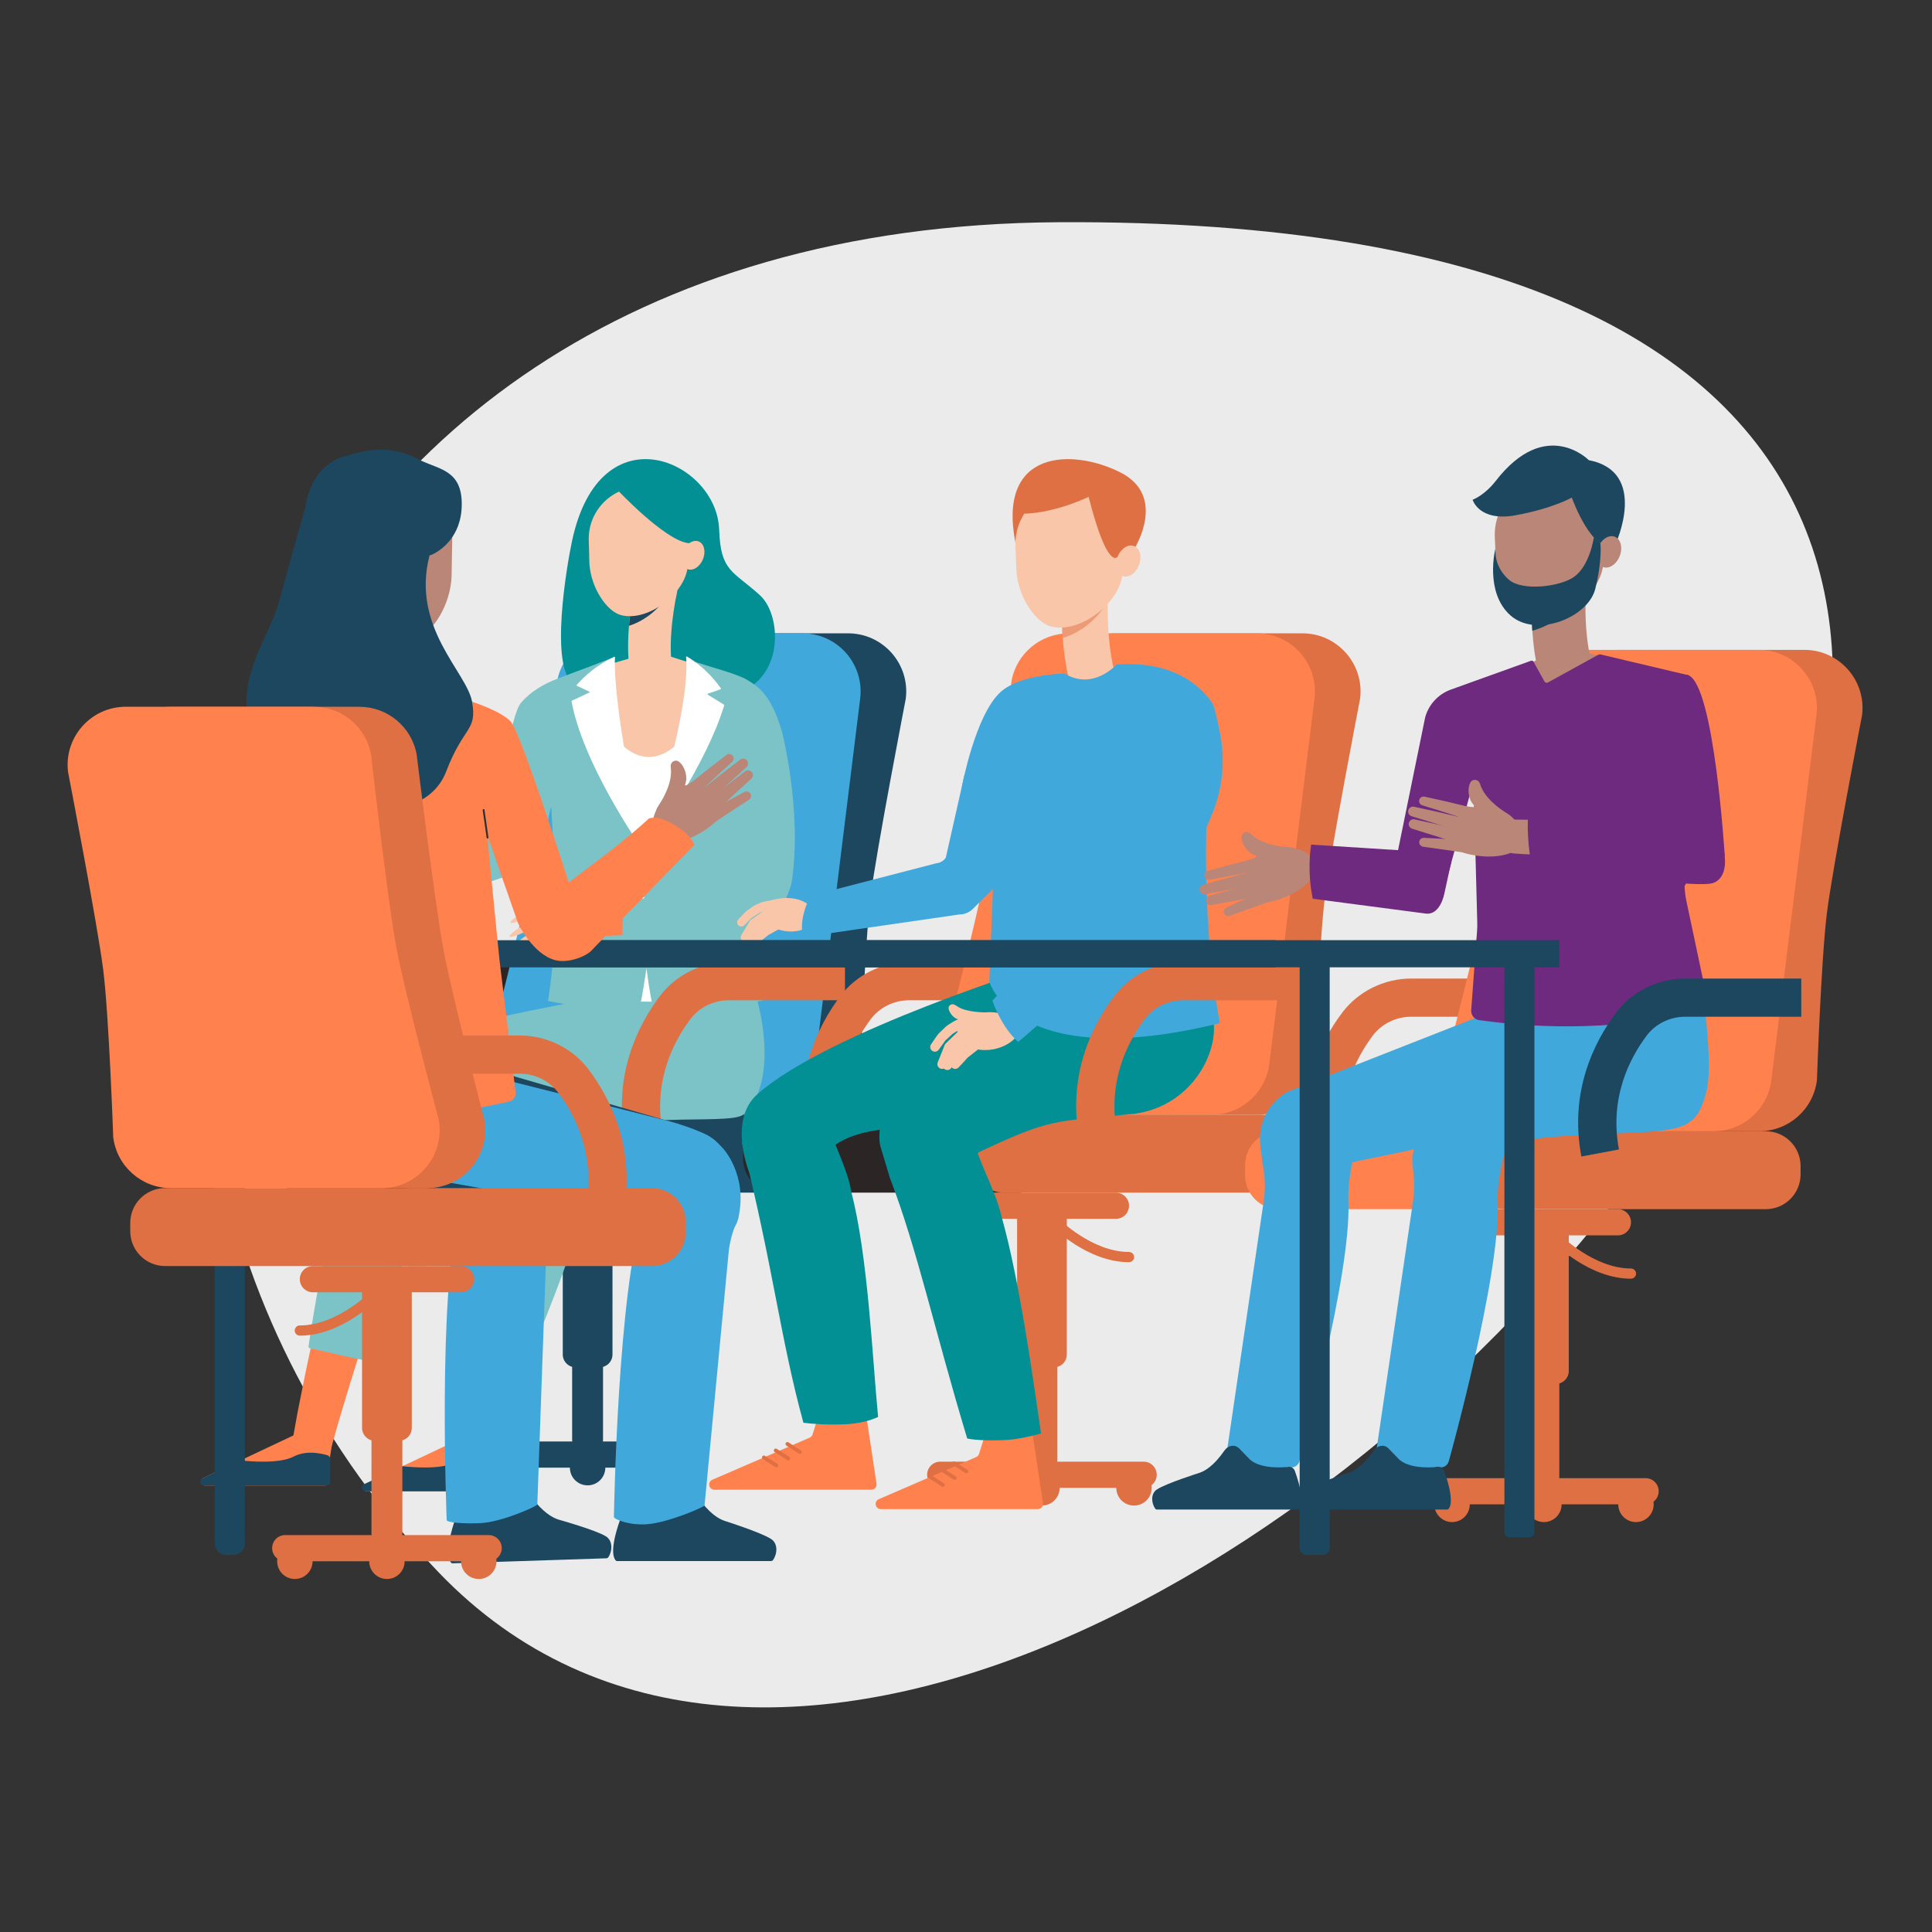 <svg width="800" height="800" viewBox="0 0 800 800" fill="none" xmlns="http://www.w3.org/2000/svg">
<rect x="0" y="0" width="800" height="800" fill="#333333" stroke="none"/>
<g clip-path="url(#clip0_51_2155)">
<path d="M437.943 92.019C84.153 94.229 -10.414 450.56 181.492 650.933C446.941 928.081 1175.79 87.4 437.943 92.019Z" fill="#EBEBEB"/>
<path d="M145.409 472.067C140.402 445.431 150.432 425.023 159.733 412.585C166.388 403.696 177.083 398.372 188.349 398.372H236.455V414.185H188.349C182.043 414.185 176.085 417.132 172.409 422.044C165.009 431.947 157.023 448.141 160.969 469.136L145.425 472.051L145.409 472.067Z" fill="#2B2525"/>
<path d="M273.296 262.247H351.174C365.641 262.247 376.843 274.923 375.068 289.278C375.068 289.278 362.773 352.88 360.491 371.34C358.098 390.671 356.371 440.456 356.371 440.456C354.882 452.514 344.63 461.578 332.477 461.578H245.281C230.229 461.578 218.868 447.919 221.609 433.12C221.609 433.12 235.854 379.738 239.149 361.912C242.857 341.931 249.623 281.942 249.623 281.942C251.73 270.534 261.697 262.262 273.296 262.262V262.247Z" fill="#1C475E"/>
<path d="M254.409 262.247H332.287C346.754 262.247 357.956 274.923 356.182 289.278L337.485 440.456C335.995 452.514 325.743 461.578 313.59 461.578H226.395C211.342 461.578 199.981 447.919 202.722 433.12C202.722 433.12 216.27 380.942 219.566 363.116C223.273 343.136 230.736 281.942 230.736 281.942C232.844 270.534 242.81 262.262 254.409 262.262V262.247Z" fill="#41A8DC"/>
<path d="M197.953 607.717C197.953 611.773 201.233 615.053 205.289 615.053C209.346 615.053 212.626 611.773 212.626 607.717C212.626 603.66 209.346 600.38 205.289 600.38C201.233 600.38 197.953 603.66 197.953 607.717Z" fill="#1C475E"/>
<path d="M281.436 615.053C285.488 615.053 288.772 611.768 288.772 607.717C288.772 603.665 285.488 600.38 281.436 600.38C277.384 600.38 274.1 603.665 274.1 607.717C274.1 611.768 277.384 615.053 281.436 615.053Z" fill="#1C475E"/>
<path d="M235.979 607.717C235.979 611.773 239.258 615.053 243.315 615.053C247.371 615.053 250.651 611.773 250.651 607.717C250.651 603.66 247.371 600.38 243.315 600.38C239.258 600.38 235.979 603.66 235.979 607.717Z" fill="#1C475E"/>
<path d="M279.396 499.273C279.396 496.278 276.972 493.854 273.977 493.854H212.689C209.694 493.854 207.27 496.278 207.27 499.273C207.27 502.268 209.694 504.692 212.689 504.692H273.977C276.972 504.692 279.396 502.268 279.396 499.273Z" fill="#1C475E"/>
<path d="M290.85 602.297C290.85 599.303 288.425 596.878 285.431 596.878H201.198C198.204 596.878 195.779 599.303 195.779 602.297C195.779 605.292 198.204 607.716 201.198 607.716H285.431C288.425 607.716 290.85 605.292 290.85 602.297Z" fill="#1C475E"/>
<path d="M245.233 600.792H241.383C238.911 600.792 236.914 598.78 236.914 596.324V525.449H249.701V596.324C249.701 598.796 247.689 600.792 245.233 600.792Z" fill="#1C475E"/>
<path d="M233.603 493.854H133.588C125.872 493.854 119.597 487.579 119.597 479.863V475.569C119.597 467.852 125.872 461.578 133.588 461.578H233.603C241.319 461.578 247.594 467.852 247.594 475.569V479.863C247.594 487.579 241.319 493.854 233.603 493.854Z" fill="#2B2525"/>
<path d="M227.693 493.854H335.171C343.143 493.854 349.605 487.391 349.605 479.419V476.012C349.605 468.04 343.143 461.578 335.171 461.578H227.693C219.721 461.578 213.259 468.04 213.259 476.012V479.419C213.259 487.391 219.721 493.854 227.693 493.854Z" fill="#1C475E"/>
<path d="M279.394 522.645C262.281 522.645 247.878 508.21 247.276 507.592C246.468 506.768 246.468 505.437 247.292 504.613C248.116 503.789 249.447 503.805 250.271 504.629C250.413 504.771 264.072 518.414 279.394 518.414C280.551 518.414 281.501 519.365 281.501 520.521C281.501 521.678 280.551 522.629 279.394 522.629V522.645Z" fill="#1C475E"/>
<path d="M248.307 566.171H238.341C235.409 566.171 233.032 563.795 233.032 560.863V499.416C233.032 496.485 235.409 494.108 238.341 494.108H248.307C251.238 494.108 253.615 496.485 253.615 499.416V560.863C253.615 563.795 251.238 566.171 248.307 566.171Z" fill="#1C475E"/>
<path d="M170.35 372.449C166.452 372.513 160.146 372.655 156.073 373.115C154.521 373.289 151.748 372.703 150.512 372.069C147.771 370.659 145.489 368.758 145.425 367.189C145.315 364.337 150.908 362.404 153.522 362.245C159.955 361.881 168.813 360.724 176.719 359.457L180.57 372.212C177.163 372.323 173.741 372.402 170.35 372.465V372.449Z" fill="#FF824E"/>
<path d="M146.407 480.671C145.836 483.048 145.25 485.425 144.695 487.802L140.861 503.9C139.593 509.272 138.357 514.659 137.122 520.031L135.268 528.096L133.461 536.177C131.021 546.935 128.724 557.773 126.458 568.596L123.21 584.9L120.247 601.316C119.47 605.626 122.322 609.745 126.632 610.522C130.673 611.251 134.555 608.779 135.648 604.897L135.711 604.659L140.116 588.957L144.822 573.286C148.07 562.844 151.335 552.418 154.773 542.024L157.308 534.212L159.907 526.416C161.65 521.219 163.361 516.022 165.12 510.84L170.428 495.281C171.664 491.636 172.931 487.992 174.199 484.347L146.423 480.687L146.407 480.671Z" fill="#FF824E"/>
<path d="M134.825 615.117H84.865C83.122 615.117 82.584 612.74 84.168 611.995L121.61 594.328L137.82 595.738L134.825 615.133V615.117Z" fill="#FF824E"/>
<path d="M136.71 604.057C136.71 603.391 136.282 602.805 135.648 602.615C133.177 601.854 126.87 600.365 121.626 603.122C115.589 606.307 102.532 605.039 100.013 604.754C99.728 604.722 99.458 604.77 99.205 604.896L83.724 612.201C82.251 612.898 82.742 615.101 84.374 615.101H135.252C136.092 615.101 136.773 614.419 136.773 613.564L136.726 604.041L136.71 604.057Z" fill="#1C475E"/>
<path d="M142.891 464.984L165.09 469.516C165.09 469.516 224.953 448.474 229.865 447.19C229.167 447.46 226.347 449.377 220.912 456.396C215.62 463.225 217.965 473.731 217.981 478.231L244.062 473.271C251.556 458.789 301.944 466.331 307.648 461.578C318.771 452.308 318.534 429.697 312.275 409.511C311.847 408.116 311.403 406.722 310.944 405.312C310.152 402.856 309.296 400.717 308.345 398.863C297.967 378.423 278.652 392.002 269.398 402.444C266.34 405.882 264.375 408.988 264.185 410.398C264.185 410.398 255.09 411.792 241.923 414.185C214.511 419.16 169.511 428.43 152.493 438.38C141.671 444.703 142.891 462.291 142.891 465V464.984Z" fill="#7BC3C6"/>
<path d="M144.313 456.397L182.452 463.432C182.452 463.432 178.903 464.129 178 470.293C177.318 474.856 176.431 491.81 171.725 507.766C165.815 527.874 150.952 563.256 150.239 563.129C148.306 562.812 131.494 558.994 128.23 558.249C127.913 558.185 127.707 557.884 127.755 557.568C131.257 532.707 138.022 502.252 140.748 483.555C142.031 474.777 142.38 465.207 144.281 456.381L144.313 456.397Z" fill="#7BC3C6"/>
<path d="M213.417 483.064C212.846 485.441 212.26 487.817 211.705 490.194L207.871 506.293C206.603 511.664 205.367 517.052 204.131 522.423L202.277 530.488L200.471 538.569C198.031 549.328 195.733 560.166 193.468 570.988L190.219 587.293L187.256 603.708C186.48 608.018 189.332 612.138 193.642 612.914C197.682 613.643 201.564 611.171 202.658 607.289L202.721 607.052L207.126 591.349L211.832 575.678C215.08 565.237 218.344 554.81 221.783 544.416L224.318 536.604L226.917 528.809C228.659 523.612 230.371 518.414 232.13 513.233L237.438 497.673C238.674 494.029 239.941 490.384 241.209 486.74L213.432 483.08L213.417 483.064Z" fill="#FF824E"/>
<path d="M201.835 617.526H151.875C150.132 617.526 149.593 615.149 151.178 614.404L188.62 596.737L204.829 598.147L201.835 617.541V617.526Z" fill="#FF824E"/>
<path d="M203.72 606.465C203.72 605.8 203.292 605.214 202.658 605.023C200.186 604.263 193.88 602.773 188.635 605.53C182.598 608.715 169.542 607.448 167.023 607.162C166.737 607.131 166.468 607.178 166.215 607.305L150.734 614.61C149.26 615.307 149.752 617.509 151.384 617.509H202.262C203.102 617.509 203.783 616.828 203.783 615.972L203.736 606.449L203.72 606.465Z" fill="#1C475E"/>
<path d="M211.325 458.789L249.464 465.824C249.464 465.824 245.915 466.522 245.012 472.685C244.33 477.249 243.443 494.203 238.737 510.159C232.827 530.266 217.964 565.648 217.251 565.522C215.318 565.205 198.507 561.386 195.242 560.641C194.926 560.578 194.735 560.277 194.767 559.96C198.269 535.099 205.035 504.645 207.76 485.948C209.044 477.17 209.392 467.599 211.294 458.773L211.325 458.789Z" fill="#7BC3C6"/>
<path d="M241.223 416.721C241.223 416.721 262.455 441.074 312.256 409.511C311.829 408.117 311.385 406.722 310.925 405.312C310.133 402.856 309.277 400.717 308.327 398.863C303.161 398.657 285.035 400.606 269.38 402.444C255.927 404.029 244.281 405.534 244.281 405.534L241.904 414.185L241.207 416.736L241.223 416.721Z" fill="#7BC3C6"/>
<path d="M181.537 463.448L220.944 460.944L231.576 446.668L228.993 446.066L181.537 463.448Z" fill="#7BC3C6"/>
<path d="M297.792 219.259C298.346 236.752 303.448 236.293 314.651 246.449C324.443 255.323 324.966 285 300.042 288.185C258.29 293.525 247.705 289.675 237.549 283.131C227.392 276.587 234.712 234.058 236.867 223.997C248.624 169.062 296.888 191.023 297.776 219.259H297.792Z" fill="#029095"/>
<path d="M254.421 271.975C254.421 271.975 271.043 265.526 284.257 272.039L286.587 280.817L247.307 284.002L254.421 271.975Z" fill="#029095"/>
<path d="M280.408 244.912C280.376 245.198 280.329 245.467 280.265 245.752C278.903 251.71 275.844 270.803 279.394 279.993C281.153 284.541 278.887 289.659 274.339 291.418C273.293 291.814 272.216 292.02 271.154 292.02C267.621 292.02 264.278 289.865 262.915 286.363C259.841 278.409 259.714 267.951 260.443 259.125C260.538 258.048 260.633 257.002 260.744 255.988C261.521 248.731 262.756 243.09 263.042 241.838C263.533 239.715 264.737 237.941 266.369 236.736C268.366 235.247 270.996 234.597 273.626 235.199C278.094 236.213 280.994 240.46 280.424 244.928L280.408 244.912Z" fill="#FAC6A9"/>
<path d="M277.225 244.833C274.214 251.251 267.401 256.971 260.461 259.126C260.556 258.048 260.651 257.003 260.762 255.988C261.538 248.731 262.774 243.091 263.06 241.839C263.551 239.716 264.755 237.941 266.387 236.737C267.163 236.547 267.972 236.467 268.795 236.499C273.375 236.689 277.003 240.333 277.241 244.833H277.225Z" fill="#1C475E"/>
<path d="M257.069 254.689C268.541 257.795 285.147 244.881 284.83 232.997L286.779 222.54C286.462 210.672 276.574 201.307 264.707 201.624C252.839 201.941 243.474 211.828 243.791 223.696L244.06 233.488C244.821 243.915 251.444 253.152 257.085 254.689H257.069Z" fill="#FAC6A9"/>
<path d="M256.342 203.557C256.342 203.557 274.801 223.078 284.483 224.821C294.164 226.564 284.15 204.444 284.15 204.444L257.292 198.375L256.342 203.557Z" fill="#029095"/>
<path d="M282.915 228.243C281.616 231.397 282.376 234.708 284.626 235.643C286.876 236.578 289.76 234.772 291.059 231.618C292.359 228.465 291.598 225.154 289.348 224.219C287.098 223.284 284.214 225.09 282.915 228.243Z" fill="#FAC6A9"/>
<path d="M293.147 276.792L277.555 271.849L261.837 272.324L247.006 276.57L254.2 288.026L287.442 285.38L293.147 276.792Z" fill="#FAC6A9"/>
<path d="M227.17 325.628C229.689 311.415 230.355 297.614 229.721 283.622C240.337 279.423 246.992 276.555 246.992 276.555C246.992 276.555 268.367 292.195 289.362 275.589L306.902 281.436C308.645 288.518 310.578 295.538 308.582 303.254C307.124 309.592 308.186 315.74 309.675 321.856C309.232 325.247 306.126 332.33 305.73 338.034L304.526 409.052C304.526 409.052 287.761 414.724 270.459 414.645C254.138 414.582 233.73 408.878 233.73 408.878C233.73 408.878 229.071 361.849 229.943 342.265C229.99 341.235 227.503 328.21 227.17 325.596V325.628Z" fill="#FAC6A9"/>
<path d="M285.923 301.496C285.923 301.496 269.032 329.969 250.145 299.04L258.004 354.402L275.608 353.768L285.923 301.496Z" fill="white"/>
<path d="M285.798 360.454C285.798 360.454 272.314 369.597 252.27 359.028L257.689 414.676L275.308 414.819L285.798 360.454Z" fill="white"/>
<path d="M323.68 302.572C319.084 286.981 313.412 284.002 309.213 281.419C306.187 279.549 296.442 276.745 296.442 276.745L286.333 273.607C289.533 307.088 266.558 352.357 266.558 352.357L249.097 306.502L254.437 271.991C254.437 271.991 244.185 276.095 239.289 277.822C237.007 278.63 233.727 279.993 230.796 281.07C225.329 283.067 219.53 286.505 215.806 290.958C211.275 295.791 206.347 331.442 199.66 365.319L223.016 357.491C227.341 339.063 226.882 338.493 228.261 333.866C228.831 345.243 230.225 367.6 229.956 381.576C229.655 397.563 226.914 414.486 226.914 414.486C226.914 414.486 247.829 418.732 264.102 419.255C265.053 419.287 267.699 400.875 267.699 400.875C267.699 400.875 269.933 419.287 271.533 419.224C288.488 418.574 315.773 414.343 315.773 414.343C315.773 414.343 308.722 389.166 308.722 382.099C308.722 370.896 311.796 331.204 311.796 331.204C311.812 330.507 301.813 385.648 316.581 383.937C320.114 383.525 327.102 370.484 327.942 364.574C332.157 334.801 323.695 302.556 323.695 302.556L323.68 302.572Z" fill="#7BC3C6"/>
<path d="M254.66 272.134C254.47 274.479 253.646 292.559 266.877 352.421C266.908 352.596 266.687 352.707 266.592 352.548C263.106 347.557 241.208 315.407 236.66 290.34C236.66 290.261 236.692 290.198 236.755 290.166L244.076 286.728C244.202 286.664 244.202 286.49 244.076 286.427L238.815 283.955C238.72 283.907 238.688 283.78 238.752 283.701C239.687 282.576 245.486 275.905 254.422 271.976C254.533 271.928 254.66 272.008 254.66 272.134Z" fill="white"/>
<path d="M284.099 272.119C284.48 275.414 285.636 295.981 266.543 352.342C266.448 352.612 266.812 352.786 266.971 352.564C271.724 345.909 292.862 315.55 299.881 292.052C299.913 291.941 299.881 291.83 299.77 291.767L293.083 287.663C292.909 287.552 292.941 287.298 293.131 287.219L298.376 285.429C298.534 285.381 298.582 285.191 298.502 285.064C297.536 283.622 292.624 276.666 284.464 271.865C284.289 271.77 284.068 271.897 284.099 272.103V272.119Z" fill="white"/>
<path d="M262.156 372.481C262.156 373.796 263.218 374.858 264.533 374.858C265.848 374.858 266.91 373.796 266.91 372.481C266.91 371.166 265.848 370.104 264.533 370.104C263.218 370.104 262.156 371.166 262.156 372.481Z" fill="white"/>
<path d="M262.156 388.722C262.156 390.038 263.218 391.099 264.533 391.099C265.848 391.099 266.91 390.038 266.91 388.722C266.91 387.407 265.848 386.346 264.533 386.346C263.218 386.346 262.156 387.407 262.156 388.722Z" fill="#FF824E"/>
<path d="M216.618 336.64C211.912 338.747 205.954 335.483 204.322 340.268C201.929 347.272 168.481 353.848 162.824 354.862C160.796 358.759 158.403 366.397 161.826 378.487C161.826 378.487 207.602 364.511 223.003 357.492L221.07 334.627C219.581 335.309 218.091 335.974 216.618 336.64Z" fill="#7BC3C6"/>
<path d="M261.885 387.17C257.987 387.233 251.681 387.376 247.609 387.835C246.056 388.01 243.283 387.423 242.047 386.789C239.306 385.379 237.024 383.478 236.961 381.909C236.85 379.057 242.443 377.124 245.057 376.965C251.491 376.601 260.348 375.444 268.255 374.177L272.105 386.932C268.698 387.043 265.276 387.122 261.885 387.186V387.17Z" fill="#FF824E"/>
<path d="M247.037 378.058L233.585 370.5C232.698 370.167 231.731 370.215 230.875 370.627C225.092 373.384 212.416 379.548 211.386 381.75C210.198 384.285 230.178 375.254 230.178 375.254C230.178 375.254 211.639 385.141 211.021 387.613C210.404 390.069 230.939 379.278 230.939 379.278C230.939 379.278 214.618 388.674 213.858 390.861C213.097 393.048 234.852 381.576 234.852 381.576C234.852 381.576 223.999 389.958 223.65 392.271C223.46 393.555 227.833 390.718 235.93 384.982C236.611 384.491 238.307 384.459 241.492 382.717C246.53 379.928 247.053 378.074 247.053 378.074L247.037 378.058Z" fill="#FAC6A9"/>
<path d="M258.004 392.477C258.004 392.477 256.657 378.09 259.937 372.924L303.765 366.539L317.17 365.382L316.584 383.936L258.02 392.477H258.004Z" fill="#7BC3C6"/>
<path d="M157.438 362.911C157.438 362.911 158.547 362.42 135.73 355.892C131.911 354.798 132.846 357.666 135.223 358.918C139.501 361.184 143.24 362.943 143.24 362.943C143.24 362.943 120.931 365.399 118.997 367.221C117.064 369.043 137.837 367.157 137.837 367.157C137.837 367.157 118.189 370.358 116.89 372.37C115.591 374.383 137.299 370.992 137.299 370.992C137.299 370.992 119.79 374.43 118.443 376.157C117.096 377.885 140.103 374.256 140.103 374.256C140.103 374.256 127.807 378.439 126.793 380.42C125.779 382.385 159.006 371.943 159.006 371.943L157.469 362.927L157.438 362.911Z" fill="#FF824E"/>
<path d="M258.827 472.068C253.82 445.432 263.85 425.024 273.151 412.586C279.806 403.697 290.501 398.373 301.767 398.373H349.889V414.186H301.767C295.461 414.186 289.503 417.133 285.827 422.045C278.427 431.948 270.441 448.142 274.387 469.137L258.843 472.052L258.827 472.068Z" fill="#DE7043"/>
<path d="M333.53 472.067C328.523 445.432 338.553 425.023 347.854 412.585C354.509 403.696 365.204 398.372 376.47 398.372H424.576V414.185H376.47C370.164 414.185 364.206 417.133 360.53 422.045C353.13 431.948 345.145 448.141 349.09 469.136L333.546 472.052L333.53 472.067Z" fill="#DE7043"/>
<path d="M461.417 262.247H539.295C553.762 262.247 564.964 274.923 563.19 289.279C563.19 289.279 550.894 352.881 548.612 371.34C546.22 390.671 544.492 440.457 544.492 440.457C543.003 452.515 532.751 461.578 520.598 461.578H433.403C418.35 461.578 406.989 447.92 409.73 433.12C409.73 433.12 423.975 379.738 427.271 361.913C430.978 341.932 437.744 281.942 437.744 281.942C439.852 270.534 449.818 262.263 461.417 262.263V262.247Z" fill="#DE7043"/>
<path d="M442.532 262.247H520.41C534.877 262.247 546.079 274.923 544.305 289.279L525.608 440.457C524.118 452.515 513.866 461.578 501.713 461.578H414.518C399.465 461.578 388.104 447.92 390.845 433.12C390.845 433.12 404.393 380.943 407.689 363.117C411.396 343.136 418.859 281.942 418.859 281.942C420.967 270.534 430.933 262.263 442.532 262.263V262.247Z" fill="#FF824E"/>
<path d="M393.41 623.42C397.462 623.42 400.747 620.135 400.747 616.083C400.747 612.032 397.462 608.747 393.41 608.747C389.359 608.747 386.074 612.032 386.074 616.083C386.074 620.135 389.359 623.42 393.41 623.42Z" fill="#DE7043"/>
<path d="M462.227 616.083C462.227 620.14 465.507 623.42 469.563 623.42C473.619 623.42 476.899 620.14 476.899 616.083C476.899 612.027 473.619 608.747 469.563 608.747C465.507 608.747 462.227 612.027 462.227 616.083Z" fill="#DE7043"/>
<path d="M431.436 623.42C435.488 623.42 438.772 620.135 438.772 616.083C438.772 612.032 435.488 608.747 431.436 608.747C427.384 608.747 424.1 612.032 424.1 616.083C424.1 620.135 427.384 623.42 431.436 623.42Z" fill="#DE7043"/>
<path d="M467.504 499.274C467.504 496.279 465.079 493.854 462.085 493.854H400.796C397.801 493.854 395.377 496.279 395.377 499.274C395.377 502.268 397.801 504.693 400.796 504.693H462.085C465.079 504.693 467.504 502.268 467.504 499.274Z" fill="#DE7043"/>
<path d="M478.975 610.665C478.975 607.67 476.55 605.246 473.556 605.246H389.323C386.329 605.246 383.904 607.67 383.904 610.665C383.904 613.66 386.329 616.084 389.323 616.084H473.556C476.55 616.084 478.975 613.66 478.975 610.665Z" fill="#DE7043"/>
<path d="M433.37 609.159H429.519C427.047 609.159 425.051 607.147 425.051 604.691V533.816H437.838V604.691C437.838 607.163 435.826 609.159 433.37 609.159Z" fill="#DE7043"/>
<path d="M421.724 493.854H321.71C313.993 493.854 307.718 487.58 307.718 479.863V475.569C307.718 467.853 313.993 461.578 321.71 461.578H421.724C429.44 461.578 435.715 467.853 435.715 475.569V479.863C435.715 487.58 429.44 493.854 421.724 493.854Z" fill="#2B2525"/>
<path d="M415.83 493.854H523.307C531.279 493.854 537.742 487.392 537.742 479.42V476.013C537.742 468.041 531.279 461.578 523.307 461.578H415.83C407.858 461.578 401.395 468.041 401.395 476.013V479.42C401.395 487.392 407.858 493.854 415.83 493.854Z" fill="#DE7043"/>
<path d="M467.503 522.645C450.391 522.645 435.987 508.21 435.385 507.592C434.577 506.768 434.577 505.437 435.401 504.614C436.225 503.79 437.572 503.805 438.38 504.629C438.523 504.772 452.181 518.415 467.503 518.415C468.66 518.415 469.611 519.365 469.611 520.522C469.611 521.679 468.66 522.629 467.503 522.629V522.645Z" fill="#DE7043"/>
<path d="M436.432 566.172H426.466C423.534 566.172 421.157 563.795 421.157 560.864V499.417C421.157 496.485 423.534 494.108 426.466 494.108H436.432C439.363 494.108 441.74 496.485 441.74 499.417V560.864C441.74 563.795 439.363 566.172 436.432 566.172Z" fill="#DE7043"/>
<path d="M358.485 584.789L362.953 614.372C363.143 615.671 362.145 616.844 360.83 616.844H295.817C293.488 616.844 292.823 613.659 294.962 612.724L335.272 595.294C335.842 595.041 336.286 594.565 336.476 593.963L339.708 583.601C340.009 582.666 340.897 582.048 341.879 582.095L356.504 582.951C357.518 583.014 358.342 583.775 358.5 584.773L358.485 584.789Z" fill="#FF824E"/>
<path d="M321.49 607.607C321.744 607.607 322.013 607.48 322.156 607.242C322.393 606.878 322.282 606.387 321.918 606.149L316.736 602.821C316.372 602.584 315.881 602.695 315.643 603.059C315.406 603.424 315.516 603.915 315.881 604.152L321.062 607.48C321.189 607.559 321.347 607.607 321.49 607.607Z" fill="#DE7043"/>
<path d="M326.396 604.723C326.65 604.723 326.919 604.597 327.062 604.359C327.299 603.994 327.188 603.503 326.824 603.266L321.643 599.938C321.278 599.7 320.787 599.811 320.549 600.176C320.312 600.54 320.423 601.031 320.787 601.269L325.968 604.597C326.095 604.676 326.254 604.723 326.396 604.723Z" fill="#DE7043"/>
<path d="M331.232 602.029C331.486 602.029 331.755 601.902 331.898 601.665C332.135 601.3 332.024 600.809 331.66 600.571L326.479 597.244C326.114 597.006 325.623 597.117 325.385 597.481C325.148 597.846 325.259 598.337 325.623 598.575L330.804 601.902C330.931 601.981 331.09 602.029 331.232 602.029Z" fill="#DE7043"/>
<path d="M427.408 592.839L431.877 622.422C432.067 623.721 431.069 624.894 429.753 624.894H364.741C362.412 624.894 361.746 621.709 363.886 620.774L404.195 603.345C404.766 603.091 405.209 602.616 405.4 602.014L408.632 591.651C408.933 590.716 409.82 590.098 410.803 590.146L425.428 591.001C426.442 591.065 427.266 591.825 427.424 592.823L427.408 592.839Z" fill="#FF824E"/>
<path d="M390.414 615.655C390.667 615.655 390.937 615.529 391.079 615.291C391.317 614.927 391.206 614.435 390.842 614.198L385.66 610.87C385.296 610.633 384.805 610.743 384.567 611.108C384.329 611.472 384.44 611.964 384.805 612.201L389.986 615.529C390.113 615.608 390.271 615.655 390.414 615.655Z" fill="#DE7043"/>
<path d="M395.326 612.788C395.579 612.788 395.849 612.661 395.991 612.423C396.229 612.059 396.118 611.568 395.754 611.33L390.572 608.003C390.208 607.765 389.717 607.876 389.479 608.24C389.241 608.605 389.352 609.096 389.717 609.334L394.898 612.661C395.025 612.74 395.183 612.788 395.326 612.788Z" fill="#DE7043"/>
<path d="M400.156 610.079C400.41 610.079 400.679 609.953 400.822 609.715C401.059 609.35 400.948 608.859 400.584 608.622L395.402 605.294C395.038 605.056 394.547 605.167 394.309 605.532C394.072 605.896 394.182 606.387 394.547 606.625L399.728 609.953C399.855 610.032 400.013 610.079 400.156 610.079Z" fill="#DE7043"/>
<path d="M342.149 463.654C344.811 472.765 351.18 484.506 352.464 493.411C359.388 519.619 361.242 562.29 363.603 586.723C360.561 588.181 355.791 589.528 349.659 589.781C341.658 590.098 335.922 589.528 332.673 589.131C322.992 553.749 320.108 524.119 307.195 473.146C306.957 472.211 342.149 463.654 342.149 463.654Z" fill="#029095"/>
<path d="M433.291 399.149C434.115 398.785 445.191 394.839 446.078 394.554C458.976 390.577 472.65 397.802 476.627 410.7C478.972 418.306 476.738 429.936 471.874 439.015C479.226 438.318 486.958 438.001 493.122 438.714C490.032 440.378 486.816 441.788 483.599 443.198C469.56 449.346 455.522 452.42 441.467 458.124C432.689 461.198 423.483 462.07 414.261 464.7C412.946 465.144 412.074 466.015 410.743 466.887C410.68 466.919 410.601 466.934 410.537 466.966C411.52 466.221 412.486 465.508 413.437 464.811C380.638 467.489 358.217 464.748 345.208 474.572C343.766 475.665 344.194 476.901 345.969 482.526L310.238 485.426C310.238 485.426 301.381 464.003 313.566 453.133C342.816 427.052 433.275 399.133 433.275 399.133L433.291 399.149Z" fill="#029095"/>
<path d="M443.874 413.504C458.831 411.032 466.485 417.877 481.537 414.978C484.992 414.312 488.43 413.647 491.821 412.712C497.161 414.582 501.043 416.974 501.93 420.096C505.86 433.77 494.483 457.759 469.907 461.182C436.521 464.541 435.84 462.735 405.734 476.9C403.865 477.772 402.391 480.624 405.465 489.085L368.483 487.754L364.521 474.555C363.095 469.406 365.631 455.7 370.004 452.626C392.044 437.129 424.273 427.083 441.909 420.46C441.972 420.428 434.652 414.582 443.889 413.52L443.874 413.504Z" fill="#029095"/>
<path d="M482.139 288.915C482.139 288.915 480.871 289.089 480.015 286.617C479.16 284.145 460.78 287.029 460.78 287.029C460.78 287.029 461.112 291.07 460.225 292.512C459.338 293.954 474.517 299.864 474.517 299.864L482.139 288.915Z" fill="#FAC6A9"/>
<path d="M469.719 227.198C469.719 227.198 483.567 205.411 463.793 195.54C444.018 185.668 412.914 186.049 420.456 224.631C428.442 265.48 469.719 227.214 469.719 227.214V227.198Z" fill="#DE7043"/>
<path d="M448.371 295.966C450.495 299.42 454.472 301.036 458.227 300.323C459.352 300.117 460.445 299.705 461.491 299.055C465.975 296.283 467.354 290.42 464.581 285.936C458.988 276.872 458.465 256.02 458.718 249.413C458.718 249.112 458.718 248.795 458.718 248.494C458.449 243.645 454.535 239.716 449.576 239.525C444.315 239.32 439.894 243.423 439.672 248.684C439.609 250.078 439.435 256.305 440.037 264.165C440.829 274.305 442.936 287.172 448.371 295.966Z" fill="#FAC6A9"/>
<g opacity="0.5">
<path d="M440.039 264.165C447.74 261.963 455.377 255.625 458.705 248.51C458.435 243.662 454.521 239.732 449.562 239.542C444.301 239.336 439.881 243.44 439.659 248.701C439.595 250.095 439.421 256.322 440.023 264.181L440.039 264.165Z" fill="#DE7043"/>
</g>
<path d="M435.224 259.427C447.647 262.628 465.409 248.463 464.902 235.644L466.867 224.33C466.36 211.512 455.569 201.545 442.767 202.036C429.948 202.543 419.981 213.334 420.472 226.153L420.884 236.721C421.835 247.971 429.124 257.859 435.224 259.427Z" fill="#FAC6A9"/>
<path d="M462.333 275.16C462.333 275.16 452.683 286.125 440.784 278.884C440.784 278.884 422.641 279.122 414.417 286.458C403.817 295.917 398.287 325.817 398.287 325.817C398.287 325.817 399.792 329.62 412.405 334.104C412.405 334.104 410.931 375.634 409.648 406.421C409.648 406.421 420.09 444.592 505.162 423.645C505.162 423.645 496.099 381.512 500.662 319.067C500.805 317.071 504.877 295.537 501.914 291.069C498.491 285.919 487.622 273.291 462.317 275.16H462.333Z" fill="#41A8DC"/>
<path d="M450.782 205.729C450.782 205.729 437.393 212.304 424.131 212.716L426.444 205.824L440.546 198.725L456.487 201.371L466.041 212.067L469.733 227.199L462.777 230.558C462.777 230.558 458.594 236.563 450.782 205.729Z" fill="#DE7043"/>
<path d="M462.759 230.541C461.396 233.964 462.268 237.529 464.708 238.511C467.148 239.494 470.238 237.513 471.6 234.09C472.963 230.668 472.092 227.103 469.652 226.12C467.211 225.138 464.122 227.119 462.759 230.541Z" fill="#FAC6A9"/>
<path d="M475.722 339.778C477.053 336.038 478.368 332.457 479.763 328.844C480.698 326.373 481.68 323.869 482.726 321.302C490.617 321.508 494.562 330.746 502.31 329.684C501.518 331.697 500.662 333.82 499.775 336.022C498.935 338.098 498.064 340.221 497.177 342.376C492.835 352.866 488.224 364.559 484.976 370.866C484.976 370.866 468.37 358.031 468.576 358.174C469.527 355.48 474.835 342.297 475.738 339.793L475.722 339.778Z" fill="#FAC6A9"/>
<path d="M472.141 333.28C472.141 333.28 482.171 338.319 502.658 335.277C504.702 329.652 507.253 320.144 505.938 308.546C505.368 303.539 503.546 295.299 502.294 291.813C492.042 294.048 482.472 300.227 472.22 302.461L472.141 333.28Z" fill="#41A8DC"/>
<path d="M414.702 503.678C422.403 530.837 428.187 574.015 431.07 593.552C428.187 594.423 421.96 595.913 417.475 596.214C411.565 596.61 403.959 596.451 400.505 595.659C386.688 549.851 379.938 517.654 368.482 487.738C367.056 484.015 403.326 472.131 403.326 472.131C405.227 481.305 412.136 492.65 414.718 503.663L414.702 503.678Z" fill="#029095"/>
<path d="M408.109 419.209C408.109 419.209 400.218 419.256 396.605 416.848C395.449 416.071 394.641 415.58 393.801 415.96C392.818 416.404 392.121 417.45 393.785 419.858C397.208 424.77 403.862 421.173 403.862 421.173L408.125 419.209H408.109Z" fill="#FAC6A9"/>
<path d="M422.78 425.404C422.78 425.404 420.72 421.427 413.748 419.573C408.535 418.195 399.329 419.969 396.129 424.992C394.94 426.846 401.484 433.628 401.484 433.628C402.086 433.992 408.092 436.115 414.636 433.548C421.766 430.76 422.701 425.832 422.78 425.388V425.404Z" fill="#FAC6A9"/>
<path d="M407.523 432.486L405.796 433.897L404.053 435.291C402.896 436.21 401.724 437.129 400.551 438.048L400.836 437.763C400.187 438.476 399.553 439.205 398.887 439.918C398.238 440.631 397.572 441.328 396.891 442.025C396.13 442.802 394.894 442.802 394.134 442.057C393.421 441.36 393.357 440.266 393.944 439.506C394.53 438.729 395.116 437.969 395.718 437.208C396.32 436.448 396.938 435.703 397.541 434.958C397.62 434.863 397.683 434.784 397.778 434.721L397.842 434.673C398.998 433.738 400.139 432.803 401.296 431.868L403.039 430.49L404.798 429.127C405.732 428.398 407.095 428.557 407.824 429.508C408.553 430.442 408.394 431.773 407.491 432.502L407.523 432.486Z" fill="#FAC6A9"/>
<path d="M404.862 428.478L396.812 436.132L397.24 435.529L394.024 441.994C393.548 442.961 392.376 443.357 391.409 442.866C390.474 442.39 390.078 441.265 390.506 440.315L393.501 433.755C393.596 433.533 393.738 433.359 393.881 433.2L393.928 433.153L401.851 425.357C402.707 424.517 404.069 424.533 404.909 425.389C405.749 426.244 405.733 427.607 404.877 428.447C404.877 428.447 404.862 428.463 404.846 428.478H404.862Z" fill="#FAC6A9"/>
<path d="M401.739 428.304L394.657 435.149L395.132 434.452L391.852 441.487C391.392 442.454 390.236 442.881 389.269 442.422C388.334 441.978 387.907 440.885 388.287 439.934L391.171 432.725C391.266 432.471 391.424 432.249 391.598 432.075L391.646 432.028L398.729 425.182C399.584 424.359 400.963 424.374 401.787 425.23C402.611 426.086 402.595 427.464 401.739 428.288V428.304Z" fill="#FAC6A9"/>
<path d="M401.358 425.197L397.523 426.291L397.745 426.212C397.634 426.259 397.365 426.386 397.143 426.497C396.906 426.624 396.684 426.75 396.446 426.877C395.971 427.146 395.511 427.416 395.067 427.701C394.846 427.844 394.64 427.986 394.481 428.097L394.386 428.161C394.386 428.161 394.386 428.161 394.323 428.224L394.006 428.509L392.738 429.666L391.471 430.822H391.455C391.455 430.822 391.439 430.854 391.455 430.838C391.487 430.823 391.502 430.791 391.534 430.759C391.597 430.68 391.566 430.727 391.534 430.759L391.423 430.902L391.185 431.219L390.694 431.9L388.698 434.673C388.064 435.56 386.86 435.75 385.988 435.117C385.133 434.499 384.927 433.31 385.529 432.439L387.478 429.587L387.985 428.874L388.254 428.509L388.413 428.303C388.413 428.303 388.444 428.256 388.555 428.113C388.603 428.065 388.65 428.002 388.698 427.955L388.761 427.891L389.997 426.703L391.233 425.514L391.534 425.213C391.534 425.213 391.692 425.071 391.788 424.992C391.883 424.912 391.946 424.865 392.041 424.801C392.342 424.58 392.596 424.389 392.865 424.215C393.388 423.867 393.895 423.565 394.418 423.249C394.671 423.09 394.941 422.947 395.21 422.789C395.495 422.631 395.733 422.504 396.145 422.314C396.192 422.298 396.24 422.266 396.288 422.25H396.351L400.154 421.03C401.295 420.666 402.515 421.3 402.863 422.44C403.228 423.581 402.594 424.786 401.453 425.15C401.453 425.15 401.421 425.15 401.406 425.15L401.358 425.197Z" fill="#FAC6A9"/>
<path d="M474.629 327.403L465.724 355.306L410.932 414.361C410.932 414.361 414.497 425.183 421.627 431.442L485.435 376.443L502.659 335.278L474.629 327.403Z" fill="#41A8DC"/>
<path d="M339.113 379.374C339.113 379.374 337.877 375.603 332.046 373.02C327.689 371.087 319.402 371.341 315.9 375.286C314.601 376.744 319.37 383.573 319.37 383.573C319.846 383.969 324.789 386.679 330.874 385.348C337.497 383.906 339.002 379.739 339.129 379.358L339.113 379.374Z" fill="#FAC6A9"/>
<path d="M324.787 383.431L323.092 384.413L321.381 385.38C320.24 386.029 319.083 386.647 317.942 387.297L318.243 387.091C317.578 387.63 316.912 388.168 316.247 388.691C315.581 389.214 314.9 389.753 314.219 390.26C313.458 390.83 312.365 390.656 311.81 389.896C311.287 389.198 311.382 388.232 312 387.63C312.618 387.028 313.252 386.457 313.87 385.871C314.504 385.3 315.138 384.73 315.787 384.16C315.866 384.096 315.946 384.033 316.025 383.985L316.088 383.954C317.229 383.304 318.354 382.638 319.495 381.989L321.206 381.022L322.933 380.072C323.852 379.565 325.025 379.897 325.532 380.832C326.039 381.751 325.706 382.892 324.819 383.399L324.787 383.431Z" fill="#FAC6A9"/>
<path d="M323.029 379.548L314.917 385.11L315.376 384.65L311.668 389.847C311.114 390.624 310.036 390.798 309.26 390.243C308.499 389.705 308.309 388.659 308.832 387.882L312.366 382.559C312.477 382.384 312.619 382.242 312.778 382.131L312.825 382.099L320.843 376.411C321.698 375.793 322.903 375.999 323.505 376.87C324.123 377.726 323.917 378.93 323.045 379.532C323.045 379.532 323.029 379.532 323.013 379.548H323.029Z" fill="#FAC6A9"/>
<path d="M320.318 378.962L313.172 383.953L313.695 383.414L309.845 389.102C309.306 389.895 308.244 390.101 307.452 389.562C306.692 389.055 306.47 388.025 306.945 387.249L310.479 381.354C310.605 381.148 310.764 380.974 310.954 380.847L311.001 380.815L318.148 375.824C319.019 375.222 320.207 375.428 320.809 376.3C321.412 377.171 321.206 378.359 320.334 378.962H320.318Z" fill="#FAC6A9"/>
<path d="M320.572 376.57L317.071 376.998L317.277 376.966C317.166 376.997 316.928 377.061 316.722 377.14C316.5 377.219 316.278 377.299 316.057 377.378C315.613 377.536 315.153 377.711 314.741 377.901C314.535 377.996 314.329 378.091 314.171 378.17L314.076 378.218C314.076 378.218 314.076 378.218 314.013 378.265L313.696 378.471L312.428 379.311L311.16 380.151H311.145C311.176 380.135 311.192 380.119 311.224 380.103C311.303 380.04 311.256 380.087 311.224 380.103L311.113 380.214L310.859 380.468L310.321 380.99L308.182 383.13C307.516 383.811 306.423 383.811 305.741 383.13C305.076 382.464 305.076 381.402 305.71 380.721L307.817 378.503L308.356 377.948L308.641 377.663L308.8 377.505C308.8 377.505 308.831 377.473 308.958 377.362C309.006 377.314 309.053 377.283 309.101 377.251L309.164 377.203L310.4 376.332L311.636 375.461L311.953 375.239C311.953 375.239 312.111 375.128 312.206 375.08C312.301 375.017 312.365 374.985 312.444 374.938C312.729 374.779 312.983 374.668 313.236 374.542C313.743 374.32 314.234 374.114 314.726 373.924C314.979 373.828 315.233 373.733 315.486 373.638C315.756 373.543 315.993 373.464 316.373 373.353C316.421 373.353 316.469 373.337 316.516 373.321H316.579L321 372.45C322.046 372.292 322.094 373.385 322.236 374.431C322.395 375.476 321.666 376.443 320.62 376.601C320.62 376.601 320.588 376.601 320.572 376.601V376.57Z" fill="#FAC6A9"/>
<path d="M399.385 320.811L391.637 355.132C390.734 356.479 389.26 357.334 387.644 357.477L335.672 370.929C335.672 370.929 330.554 379.644 332.487 388.042L397.23 378.662C399.417 378.662 401.492 377.774 402.998 376.206L420.189 359.14L413.36 318.054L399.369 320.827L399.385 320.811Z" fill="#41A8DC"/>
<path d="M446.952 472.068C441.945 445.432 451.975 425.024 461.276 412.586C467.931 403.697 478.626 398.373 489.892 398.373H537.998V414.186H489.892C483.586 414.186 477.628 417.133 473.952 422.045C466.552 431.948 458.566 448.142 462.512 469.137L446.968 472.052L446.952 472.068Z" fill="#DE7043"/>
<path d="M541.388 478.895C536.381 452.275 546.41 431.851 555.712 419.413C562.366 410.524 573.062 405.2 584.328 405.2H632.433V421.013H584.328C578.021 421.013 572.064 423.96 568.388 428.872C560.988 438.775 553.002 454.969 556.947 475.964L541.403 478.879L541.388 478.895Z" fill="#DE7043"/>
<path d="M669.274 269.091H747.153C761.619 269.091 772.822 281.767 771.047 296.123C771.047 296.123 758.751 359.725 756.47 378.184C754.077 397.515 752.35 447.3 752.35 447.3C750.86 459.358 740.609 468.422 728.455 468.422H641.26C626.207 468.422 614.846 454.763 617.587 439.964C617.587 439.964 631.832 386.582 635.128 368.756C638.836 348.776 645.602 288.786 645.602 288.786C647.709 277.378 657.676 269.107 669.274 269.107V269.091Z" fill="#DE7043"/>
<path d="M650.387 269.091H728.266C742.732 269.091 753.935 281.767 752.16 296.123L733.463 447.3C731.974 459.358 721.722 468.422 709.569 468.422H622.373C607.32 468.422 595.96 454.763 598.701 439.964C598.701 439.964 612.248 387.786 615.544 369.961C619.252 349.98 626.715 288.786 626.715 288.786C628.822 277.378 638.789 269.107 650.387 269.107V269.091Z" fill="#FF824E"/>
<path d="M593.932 622.927C593.932 626.983 597.212 630.263 601.268 630.263C605.324 630.263 608.604 626.983 608.604 622.927C608.604 618.871 605.324 615.591 601.268 615.591C597.212 615.591 593.932 618.871 593.932 622.927Z" fill="#DE7043"/>
<path d="M670.084 622.927C670.084 626.983 673.364 630.263 677.42 630.263C681.477 630.263 684.757 626.983 684.757 622.927C684.757 618.871 681.477 615.591 677.42 615.591C673.364 615.591 670.084 618.871 670.084 622.927Z" fill="#DE7043"/>
<path d="M631.957 622.927C631.957 626.983 635.237 630.263 639.293 630.263C643.35 630.263 646.63 626.983 646.63 622.927C646.63 618.871 643.35 615.591 639.293 615.591C635.237 615.591 631.957 618.871 631.957 622.927Z" fill="#DE7043"/>
<path d="M675.361 506.117C675.361 503.123 672.937 500.698 669.942 500.698H608.653C605.659 500.698 603.234 503.123 603.234 506.117C603.234 509.112 605.659 511.536 608.653 511.536H669.942C672.937 511.536 675.361 509.112 675.361 506.117Z" fill="#DE7043"/>
<path d="M686.832 617.493C686.832 614.498 684.408 612.074 681.413 612.074H597.181C594.186 612.074 591.762 614.498 591.762 617.493C591.762 620.487 594.186 622.912 597.181 622.912H681.413C684.408 622.912 686.832 620.487 686.832 617.493Z" fill="#DE7043"/>
<path d="M641.211 616.003H637.361C634.889 616.003 632.893 613.991 632.893 611.535V540.66H645.68V611.535C645.68 614.006 643.667 616.003 641.211 616.003Z" fill="#DE7043"/>
<path d="M629.581 500.698H529.567C521.85 500.698 515.576 494.424 515.576 486.707V482.413C515.576 474.696 521.85 468.422 529.567 468.422H629.581C637.298 468.422 643.572 474.696 643.572 482.413V486.707C643.572 494.424 637.298 500.698 629.581 500.698Z" fill="#FF824E"/>
<path d="M623.674 500.698H731.151C739.123 500.698 745.586 494.236 745.586 486.263V482.857C745.586 474.885 739.123 468.422 731.151 468.422H623.674C615.702 468.422 609.239 474.885 609.239 482.857V486.263C609.239 494.236 615.702 500.698 623.674 500.698Z" fill="#DE7043"/>
<path d="M675.361 529.489C658.248 529.489 643.845 515.055 643.243 514.437C642.435 513.613 642.435 512.282 643.259 511.458C644.083 510.634 645.429 510.65 646.238 511.474C646.38 511.616 660.039 525.259 675.361 525.259C676.517 525.259 677.468 526.21 677.468 527.366C677.468 528.523 676.517 529.474 675.361 529.474V529.489Z" fill="#DE7043"/>
<path d="M644.29 573.016H634.323C631.392 573.016 629.015 570.639 629.015 567.708V506.26C629.015 503.329 631.392 500.952 634.323 500.952H644.29C647.221 500.952 649.598 503.329 649.598 506.26V567.708C649.598 570.639 647.221 573.016 644.29 573.016Z" fill="#DE7043"/>
<path d="M537.305 352.089C537.305 352.089 536.338 350.964 533.961 350.821C529.43 350.552 522.125 349.459 517.942 345.291C516.484 343.849 514.995 344.626 514.424 345.386C513.204 347.003 515.217 352.01 518.734 353.784C519.954 354.386 521.333 354.608 521.761 355.797C522.125 356.811 524.629 356.605 528.067 356.731C532.25 356.89 541.203 355.876 541.203 355.876L537.32 352.089H537.305Z" fill="#B98678"/>
<path d="M530.966 350.695C526.101 350.631 520.444 351.107 520.508 353.99C520.524 354.941 519.716 355.147 517.307 356.003C515.326 356.716 516.404 359.805 515.881 362.42C515.326 365.098 523.978 373.686 523.978 373.686C524.834 373.844 534.372 372.038 540.821 366.159C547.856 359.742 544.878 350.853 530.966 350.679V350.695Z" fill="#B98678"/>
<path d="M517.861 355.891L508.924 358.189L504.472 359.409L500.019 360.645C499.037 360.914 498.45 361.944 498.72 362.926C498.973 363.861 499.908 364.432 500.843 364.257L509.891 362.578L518.954 360.962C520.364 360.708 521.315 359.361 521.061 357.951C520.808 356.541 519.461 355.59 518.051 355.844C517.987 355.844 517.924 355.875 517.861 355.891Z" fill="#B98678"/>
<path d="M517.562 361.12L507.833 363.655C506.217 364.083 504.601 364.558 502.985 365.002L498.136 366.365C497.059 366.666 496.425 367.791 496.742 368.868C497.027 369.882 498.057 370.5 499.071 370.31L508.927 368.44L518.798 366.65C520.335 366.365 521.365 364.891 521.08 363.354C520.795 361.817 519.321 360.787 517.784 361.072C517.721 361.072 517.642 361.104 517.578 361.12H517.562Z" fill="#B98678"/>
<path d="M519.971 365.763L510.353 368.251C508.752 368.679 507.152 369.138 505.567 369.566L500.782 370.897C499.721 371.198 499.103 372.292 499.388 373.353C499.673 374.351 500.671 374.969 501.685 374.779L511.414 372.957L521.159 371.214C522.68 370.945 523.694 369.487 523.425 367.966C523.155 366.445 521.698 365.431 520.177 365.7C520.113 365.7 520.034 365.732 519.971 365.748V365.763Z" fill="#B98678"/>
<path d="M524.6 368.187L516.154 371.926L511.971 373.86L507.788 375.809C506.853 376.236 506.457 377.346 506.885 378.28C507.297 379.152 508.311 379.564 509.198 379.247L517.85 376.094L526.517 373.02C527.864 372.544 528.577 371.055 528.101 369.692C527.626 368.346 526.137 367.632 524.774 368.108C524.711 368.124 524.647 368.155 524.584 368.187H524.6Z" fill="#B98678"/>
<path d="M661.876 271.246C661.876 271.246 658.85 271.436 655.237 268.885C651.624 266.35 639.202 270.549 639.202 270.549C639.202 270.549 637.712 273.179 633.83 274.431C629.948 275.683 639.82 288.058 639.82 288.058L661.939 280.436L661.876 271.231V271.246Z" fill="#B98678"/>
<path d="M643.419 293.303C645.811 296.742 650.406 298.247 654.796 297.407C656.111 297.154 657.41 296.694 658.63 296.013C663.922 293.05 665.681 287.044 662.575 282.592C656.285 273.576 656.206 252.391 656.665 245.689C656.681 245.372 656.697 245.055 656.665 244.754C656.475 239.842 652.007 235.976 646.239 235.944C640.107 235.912 634.847 240.222 634.482 245.562C634.387 246.988 634.007 253.31 634.514 261.28C635.179 271.548 637.318 284.557 643.419 293.303Z" fill="#B98678"/>
<path d="M634.482 261.185C643.007 258.824 651.563 252.518 655.398 245.578C655.224 240.935 650.993 237.291 645.558 237.259C639.775 237.227 634.799 241.299 634.451 246.354C634.356 247.701 634.007 253.674 634.482 261.185Z" fill="#1C475E"/>
<path d="M633.99 256.036C646.555 259.22 664.445 244.849 663.89 231.904L665.839 220.463C665.284 207.518 654.351 197.472 641.406 198.027C628.46 198.581 618.415 209.514 618.969 222.46L619.429 233.139C620.427 244.5 627.827 254.467 634.006 256.036H633.99Z" fill="#B98678"/>
<path d="M706.495 452.388C710.313 438.539 702.93 396.914 702.93 396.914C702.93 396.914 584.614 448.648 584.836 480.275C584.868 485.345 621.977 481.527 621.977 481.527C623.736 473.287 626.033 471.37 657.296 469.865C696.164 467.995 701.725 469.69 706.495 452.388Z" fill="#41A8DC"/>
<path d="M546.063 484.141L675.248 457.299C676.167 476.028 692.979 441.708 693.565 442.69L696.972 448.299L673.822 399.259C673.268 398.086 671.905 397.548 670.701 398.023L533.768 451.849C530.709 453.053 517.653 461.625 522.993 480.291L537.951 490.796C538.664 490.558 545.334 484.379 546.048 484.157L546.063 484.141Z" fill="#41A8DC"/>
<path d="M560.136 480.545L522.298 477.439C522.346 479.182 523.17 483.745 523.392 485.472C523.899 489.37 523.867 493.332 523.297 497.214L508.054 600.872C507.879 602.013 508.529 603.106 509.591 603.518L525.42 609.682C525.99 609.904 526.64 609.904 527.21 609.682L532.392 607.638C532.867 607.448 533.374 607.416 533.865 607.543C535.767 608.002 537.668 606.83 538.112 604.913C538.112 604.913 559.55 528.254 558.346 497.594C558.14 492.191 558.948 485.821 560.12 480.545H560.136Z" fill="#41A8DC"/>
<path d="M697.558 367.03C697.637 369.106 697.891 371.166 698.318 373.194L707.033 414.328C707.54 416.72 705.766 419.002 703.31 419.097C690.348 421.933 674.472 424.342 656.281 424.88C639.945 425.356 625.431 424.215 613.278 422.504C613.04 422.504 611.487 422.551 610.283 421.299C609.538 420.523 609.095 419.446 609.19 418.257L611.598 385.87C611.709 384.444 611.741 383.002 611.693 381.576L610.156 323.44L598.067 367.775L578.086 356.034L590.128 297.058C591.586 291.718 595.547 287.44 600.744 285.555L633.94 273.608C634.352 273.465 634.795 273.639 635.001 274.004L639.486 282.132C639.787 282.687 640.484 282.877 641.023 282.576C644.128 280.865 653.905 275.509 661.589 271.247C661.922 271.056 662.287 270.961 662.651 270.961L699.079 279.581C708.903 288.708 711.628 333.629 707.318 348.808L697.51 367.014L697.558 367.03Z" fill="#6D2A7E"/>
<path d="M668.961 225.28C668.961 225.28 682.873 195.365 657.901 190.548C657.901 190.548 640.138 172.374 619.397 199.089C614.596 205.268 609.779 206.932 609.779 206.932C609.779 206.932 612.394 216.122 627.573 213.365C642.753 210.608 650.85 206.045 650.85 206.045C650.85 206.045 659.612 230.636 668.945 225.28H668.961Z" fill="#1C475E"/>
<path d="M479.136 625.067H537.604C537.731 625.067 541.296 623.403 536.194 609.143C535.814 608.065 534.847 607.305 533.706 607.368C533.706 607.368 522.836 608.889 517.655 604.453L513.092 599.747C511.285 597.893 508.481 598.511 507.007 600.65C502.571 607.051 498.91 609.127 496.66 609.872C496.66 609.872 483.065 614.166 479.104 616.717C476.442 618.428 476.696 622.294 478.328 624.671C478.502 624.925 478.803 625.083 479.12 625.083L479.136 625.067Z" fill="#1C475E"/>
<path d="M621.978 481.527L584.837 480.275C584.885 482.018 585.012 483.745 585.233 485.473C585.74 489.37 585.709 493.332 585.138 497.214L569.895 600.872C569.721 602.013 570.371 603.106 571.432 603.518L587.262 609.682C587.832 609.904 588.482 609.904 589.052 609.682L594.233 607.638C594.709 607.448 595.216 607.416 595.707 607.543C597.608 608.003 599.51 606.83 599.953 604.913C599.953 604.913 621.392 528.254 620.188 497.594C619.982 492.191 620.79 486.804 621.962 481.527H621.978Z" fill="#41A8DC"/>
<path d="M540.964 625.067H599.432C599.559 625.067 603.124 623.403 598.022 609.143C597.642 608.065 596.675 607.305 595.534 607.368C595.534 607.368 584.665 608.889 579.483 604.453L574.92 599.747C573.114 597.893 570.309 598.511 568.835 600.65C564.399 607.051 560.739 609.127 558.489 609.872C558.489 609.872 544.893 614.166 540.932 616.717C538.27 618.428 538.524 622.294 540.156 624.671C540.33 624.925 540.631 625.083 540.948 625.083L540.964 625.067Z" fill="#1C475E"/>
<path d="M661.719 226.754C660.356 230.209 661.244 233.821 663.715 234.788C666.187 235.77 669.309 233.758 670.671 230.288C672.034 226.834 671.147 223.221 668.675 222.254C666.203 221.272 663.082 223.284 661.719 226.754Z" fill="#B98678"/>
<path d="M601 356.73C601 356.73 598.861 366.142 598.116 369.85C597.245 374.128 594.773 378.834 590.431 378.296L543.593 372.148C542.944 369.01 542.405 365.192 542.278 360.85C542.151 356.604 542.468 352.864 542.912 349.743C555.271 350.535 567.63 351.311 580.005 352.104L601 356.746V356.73Z" fill="#6D2A7E"/>
<path d="M714.182 354.354C714.182 354.354 709.872 283.939 699.145 279.597C688.418 275.24 694.724 345.592 694.724 345.592L714.182 354.354Z" fill="#6D2A7E"/>
<path d="M659.975 222.523C659.975 222.523 658.343 234.249 651.767 238.875C645.936 242.979 630.44 244.865 624.862 240.095C620.853 236.657 619.728 232.68 619.443 230.683C619.19 228.782 619.158 227.403 619.158 227.403C619.158 227.403 614.737 245.245 625.385 254.768C636.049 264.307 657.582 255.782 660.561 243.851C663.556 231.919 662.684 224.868 662.684 224.868L659.943 222.507L659.975 222.523Z" fill="#1C475E"/>
<path d="M619.539 346.273C619.729 342.328 623.024 339.286 626.954 339.381H626.986C631.898 339.492 636.794 339.476 641.674 339.349C640.803 344.166 642.514 349.11 642.371 354.037C637.745 353.99 631.105 353.768 627.097 353.42C623.024 353.166 619.333 350.346 619.523 346.289L619.539 346.273Z" fill="#B98678"/>
<path d="M710.853 342.057C710.853 342.057 719.362 361.436 709.601 365.556C706.432 366.887 692.441 365.365 690.745 365.318L634.353 356.381C632.943 356.334 631.849 336.781 633.275 336.607L670.765 331.917C670.765 331.917 705.893 332.566 710.869 342.073L710.853 342.057Z" fill="#6D2A7E"/>
<path d="M626.817 339.762C626.817 339.762 626.484 338.32 624.456 337.084C620.574 334.723 614.632 330.334 612.889 324.693C612.287 322.729 610.592 322.729 609.72 323.141C607.882 323.996 607.312 329.368 609.609 332.568C610.402 333.677 611.511 334.517 611.336 335.753C611.194 336.815 613.491 337.813 616.47 339.54C620.099 341.648 628.481 344.927 628.481 344.927L626.817 339.762Z" fill="#B98678"/>
<path d="M621.87 335.578C617.608 333.249 612.379 331.015 611.08 333.598C610.652 334.453 609.844 334.247 607.308 333.883C605.217 333.582 604.726 336.83 603.03 338.89C601.287 340.997 604.916 352.644 604.916 352.644C605.597 353.182 614.867 356.05 623.328 353.88C632.55 351.503 634.071 342.249 621.854 335.594L621.87 335.578Z" fill="#B98678"/>
<path d="M607.849 334.026L598.88 331.871L594.38 330.873L589.88 329.874C588.882 329.653 587.884 330.286 587.662 331.285C587.456 332.235 588.011 333.17 588.93 333.455L597.708 336.197L606.47 339.017C607.833 339.461 609.306 338.7 609.734 337.337C610.178 335.975 609.417 334.501 608.055 334.073C607.991 334.057 607.928 334.042 607.864 334.026H607.849Z" fill="#B98678"/>
<path d="M605.138 338.51L595.346 336.197C593.714 335.817 592.066 335.484 590.434 335.119L585.522 334.058C584.429 333.82 583.351 334.517 583.113 335.611C582.892 336.64 583.51 337.67 584.492 337.971L594.078 340.934L603.633 343.977C605.122 344.452 606.723 343.628 607.198 342.139C607.673 340.649 606.849 339.049 605.36 338.574C605.297 338.558 605.217 338.526 605.154 338.51H605.138Z" fill="#B98678"/>
<path d="M605.094 343.739L595.428 341.425C593.812 341.045 592.196 340.712 590.58 340.348L585.731 339.286C584.654 339.048 583.592 339.73 583.355 340.807C583.133 341.821 583.735 342.835 584.717 343.152L594.177 346.099L603.605 349.126C605.078 349.601 606.647 348.793 607.122 347.32C607.597 345.846 606.789 344.277 605.316 343.802C605.252 343.786 605.173 343.754 605.11 343.739H605.094Z" fill="#B98678"/>
<path d="M608.055 348.064L598.849 347.415L594.238 347.161L589.627 346.923C588.597 346.876 587.726 347.652 587.678 348.682C587.63 349.649 588.344 350.489 589.278 350.615L598.389 351.883L607.484 353.214C608.91 353.42 610.226 352.438 610.432 351.027C610.638 349.617 609.655 348.286 608.245 348.08C608.182 348.08 608.118 348.064 608.055 348.064Z" fill="#B98678"/>
<path d="M654.811 478.896C649.804 452.261 659.834 431.852 669.135 419.414C675.79 410.525 686.486 405.201 697.752 405.201H745.873V421.014H697.752C691.445 421.014 685.487 423.961 681.811 428.873C674.412 438.776 666.426 454.97 670.371 475.965L654.827 478.88L654.811 478.896Z" fill="#1C475E"/>
<path d="M225.617 327.006C225.617 327.006 225.65 327.006 225.682 327.039L225.617 327.006Z" fill="#FF824E"/>
<path d="M622.934 391.828H635.372V634.384C635.372 635.604 634.39 636.587 633.17 636.587H625.136C623.916 636.587 622.934 635.604 622.934 634.384V391.828Z" fill="#1C475E"/>
<path d="M228.693 389.309V400.543H645.656V389.309H228.693Z" fill="#1C475E"/>
<path d="M538.162 399.085H550.601V640.96C550.601 642.545 549.301 643.844 547.717 643.844H541.046C539.461 643.844 538.162 642.545 538.162 640.96V399.085Z" fill="#1C475E"/>
<path d="M88.955 399.085H101.394V639.185C101.394 641.768 99.302 643.86 96.719 643.86H93.614C91.031 643.86 88.939 641.768 88.939 639.185V399.085H88.955Z" fill="#1C475E"/>
<path d="M82.584 389.324V400.559H528.195V389.324H82.584Z" fill="#1C475E"/>
<path d="M271.553 337.29C271.553 337.29 271.236 335.832 272.551 333.852C275.055 330.065 278.557 323.568 277.748 317.721C277.463 315.693 278.984 314.964 279.951 314.964C281.979 314.964 284.768 319.575 284.071 323.457C283.833 324.788 283.167 326.024 283.865 327.086C284.451 327.989 282.787 329.859 280.838 332.695C278.446 336.149 272.266 342.693 272.266 342.693L271.569 337.322L271.553 337.29Z" fill="#B98678"/>
<path d="M274.247 331.38C277.115 327.451 280.902 323.204 283.168 324.995C283.912 325.581 284.562 325.058 286.701 323.648C288.46 322.491 290.282 325.217 292.691 326.357C295.162 327.53 296.842 339.604 296.842 339.604C296.446 340.38 289.3 346.924 280.712 348.556C271.363 350.331 266.039 342.614 274.247 331.38Z" fill="#B98678"/>
<path d="M286.269 324.027L293.479 318.26L297.123 315.439L300.783 312.619C301.591 311.985 302.764 312.144 303.382 312.952C303.968 313.712 303.857 314.806 303.16 315.455L296.378 321.682L289.66 327.957C288.614 328.939 286.966 328.876 285.984 327.83C285.002 326.784 285.065 325.137 286.111 324.154C286.158 324.107 286.206 324.059 286.253 324.027H286.269Z" fill="#B98678"/>
<path d="M290.648 326.927L298.523 320.669C299.838 319.639 301.185 318.625 302.516 317.595L306.509 314.537C307.396 313.855 308.664 314.029 309.345 314.917C309.995 315.757 309.868 316.945 309.107 317.642L301.692 324.408L294.34 331.221C293.199 332.283 291.393 332.22 290.331 331.063C289.269 329.922 289.333 328.116 290.489 327.054C290.537 327.007 290.6 326.959 290.648 326.912V326.927Z" fill="#B98678"/>
<path d="M292.898 331.649L300.662 325.454C301.961 324.424 303.276 323.425 304.591 322.411L308.521 319.385C309.392 318.719 310.644 318.878 311.325 319.749C311.959 320.573 311.848 321.746 311.088 322.443L303.783 329.13L296.542 335.88C295.417 336.925 293.642 336.878 292.581 335.737C291.519 334.612 291.582 332.837 292.723 331.776C292.771 331.728 292.834 331.681 292.882 331.633L292.898 331.649Z" fill="#B98678"/>
<path d="M292.054 336.799L300.104 332.299L304.176 330.112L308.248 327.941C309.151 327.45 310.276 327.799 310.767 328.702C311.227 329.558 310.942 330.619 310.15 331.142L302.449 336.165L294.78 341.251C293.576 342.044 291.975 341.711 291.183 340.522C290.391 339.334 290.723 337.718 291.912 336.926C291.959 336.894 292.023 336.846 292.086 336.831L292.054 336.799Z" fill="#B98678"/>
<path d="M319.249 646.396H255.346C255.203 646.396 251.305 644.573 256.883 628.982C257.31 627.809 258.356 626.985 259.592 627.049C259.592 627.049 271.476 628.712 277.133 623.848L282.124 618.714C284.089 616.686 287.163 617.367 288.779 619.697C293.627 626.684 297.636 628.966 300.092 629.774C300.092 629.774 314.939 634.464 319.28 637.253C322.196 639.123 321.911 643.353 320.12 645.936C319.93 646.221 319.597 646.396 319.249 646.396Z" fill="#1C475E"/>
<path d="M251.095 645.256L187.223 647.347C187.081 647.347 183.135 645.652 188.19 629.902C188.57 628.713 189.584 627.858 190.836 627.874C190.836 627.874 202.767 629.141 208.265 624.102L213.082 618.794C214.984 616.703 218.074 617.289 219.769 619.555C224.855 626.384 228.927 628.523 231.399 629.268C231.399 629.268 246.405 633.467 250.809 636.113C253.788 637.888 253.646 642.118 251.934 644.764C251.744 645.05 251.427 645.24 251.079 645.256H251.095Z" fill="#1C475E"/>
<path d="M191.491 493.555C191.491 493.555 152.94 492.414 139.931 491.606C126.906 490.798 113.121 478.724 111.87 469.154C110.618 459.583 118.112 447.129 118.112 447.129L181.715 450.044C181.715 450.044 227.855 479.976 230.343 486.631C232.831 493.286 228.568 505.597 228.568 505.597L191.491 493.571V493.555Z" fill="#1C475E"/>
<path d="M173.662 285.27C173.662 285.27 170.35 285.08 166.754 281.864C163.157 278.647 149.134 281.626 149.134 281.626C149.134 281.626 147.185 284.288 142.812 285.159C138.438 286.031 147.581 300.719 147.581 300.719L172.553 295.268L173.662 285.27Z" fill="#FF824E"/>
<path d="M161.43 305.235C159.196 309.101 153.777 311.288 149.61 310.638C148.358 310.448 147.138 310.02 145.981 309.355C140.958 306.439 139.231 300.006 142.147 294.983C148.041 284.811 147.962 261.772 147.47 254.499C147.455 254.167 147.439 253.818 147.47 253.485C147.613 248.13 151.812 243.661 157.279 243.297C163.078 242.901 169.178 247.02 169.574 252.82C169.685 254.357 170.081 261.218 169.654 269.917C169.099 281.135 167.182 295.411 161.462 305.283L161.43 305.235Z" fill="#FF824E"/>
<path d="M159.891 201.672C145.742 201.53 134.143 212.875 134.001 227.04L134.444 229.195C131.941 230.463 135.173 241.634 136.789 242.41C137.534 246.625 139.911 250.792 143.207 254.405C150.226 262.106 163.251 267.018 171.87 264.53C175.515 263.484 179.46 259.697 182.423 254.468C184.895 250.079 186.67 244.676 186.986 239.003L187.462 210.672C187.462 196.65 173.993 201.799 159.923 201.657L159.891 201.672Z" fill="#B98678"/>
<path d="M205.495 443.547L278.652 464.748C278.652 464.748 267.433 494.314 241.241 500.969C215.05 507.624 193.025 495.772 180.555 496.184C168.085 496.596 125.065 496.39 125.065 496.39C125.065 496.39 103.136 486.978 108.808 454.163L205.511 443.547H205.495Z" fill="#1C475E"/>
<path d="M110.442 423.836C110.885 422.489 114.498 423.329 115.861 423.677L276.688 464.161C280.887 465.223 287.336 467.394 292.169 469.675C294.118 470.594 295.877 471.878 297.382 473.431C298.016 474.096 298.681 474.778 299.188 475.285L275.563 506.404C273.979 505.644 272.299 505.073 270.572 504.709C267.641 504.091 264.899 503.584 262.713 503.172L127.269 479.373C121.882 470.8 110.426 423.836 110.426 423.836H110.442Z" fill="#41A8DC"/>
<path d="M305.369 505.153C303.626 509.083 302.422 513.234 301.82 517.48L291.743 623.341C291.647 624.007 276.927 630.408 268.149 631.137C260.591 631.755 254.142 629.077 254.206 628.095C254.206 628.095 255.727 533.452 266.533 501.715C266.787 500.954 267.024 500.098 267.246 499.195C267.563 497.864 267.737 496.502 267.785 495.123L305.797 504.091C305.544 504.709 305.385 505.137 305.369 505.153Z" fill="#41A8DC"/>
<path d="M139.055 252.899C139.055 252.899 130.594 242.172 127.235 227.483C123.4 210.783 127.948 192.624 143.508 188.679C149.751 187.094 160.319 183.117 173.661 190.39C181.71 194.415 191.202 194.541 191.202 208.707C191.202 222.872 181.679 228.196 179.571 229.321C177.765 230.272 175.483 230.668 172.615 230.209C159.955 228.165 172.726 244.057 172.726 244.057C172.726 244.057 168.052 254.547 161.904 257.811C155.661 261.138 144.966 260.679 139.04 252.883L139.055 252.899Z" fill="#1C475E"/>
<path d="M191.488 493.554L228.565 505.58C227.361 509.145 226.584 512.853 226.268 516.608L222.496 622.976C222.433 623.658 207.84 630.281 198.982 630.693C191.456 631.041 184.959 630.408 184.959 629.425C184.959 629.425 181.172 535.21 190.125 502.886C190.822 500.399 191.234 497.087 191.488 493.554Z" fill="#41A8DC"/>
<path d="M239.861 379.105C239.861 379.105 216.157 303.477 211.324 298.612C203.259 290.484 171.664 284.162 171.664 284.162C160.319 287.14 157.705 287.917 144.221 284.352C144.221 284.352 130.372 286.285 117.205 290.072C92.566 297.155 76.451 375.144 76.451 375.144L102.849 380.896L115.446 341.743L111.786 400.385C111.722 401.954 108.997 452.642 108.775 454.195C108.775 454.195 127.25 463.433 153.506 464.209C170.08 464.7 200.978 458.299 210.802 456.144C212.56 455.764 213.717 454.116 213.511 452.325L206.856 397.802C206.618 396.075 201.691 345.419 201.786 345.862L214.62 382.56L239.846 379.121L239.861 379.105Z" fill="#FF824E"/>
<path d="M177.623 234.867C178.796 239.05 177.401 243.091 174.533 243.899C171.65 244.707 168.37 241.966 167.197 237.783C166.024 233.6 167.419 229.559 170.287 228.751C173.171 227.943 176.451 230.684 177.623 234.867Z" fill="#B98678"/>
<path d="M287.576 349.871C286.324 346.86 283.535 343.85 277.767 340.76C273.679 338.573 270.954 338.256 268.736 338.89C252.526 353.927 230.834 367.522 214.641 382.543C214.641 382.543 220.709 395.251 230.01 397.596C235.556 398.991 242.797 395.822 244.699 393.809C249.88 388.311 287.576 349.855 287.576 349.855V349.871Z" fill="#FF824E"/>
<path d="M142.145 281.959L138.627 284.954C138.627 284.954 140.655 289.549 155.645 290.547C165.072 291.165 176.18 284.97 176.18 284.97L172.282 282.118C171.949 281.769 171.458 281.626 170.983 281.737C167.956 282.498 156.104 285.001 143.507 281.547C143 281.405 142.477 281.563 142.129 281.959H142.145Z" fill="#41A8DC"/>
<path d="M142.148 280.707L138.551 284.922C138.551 284.922 151.179 289.644 158.674 289.311C166.169 288.979 176.199 284.954 176.199 284.954L172.301 280.85C171.968 280.501 171.477 280.359 171.001 280.47C167.975 281.23 156.123 283.734 143.526 280.28C143.019 280.137 142.496 280.295 142.148 280.692V280.707Z" fill="#41A8DC"/>
<path d="M299.186 475.285C299.186 475.285 309.707 486.218 305.793 504.091C302.957 516.989 287.587 510.841 287.587 510.841L278.08 497.119L299.202 475.285H299.186Z" fill="#41A8DC"/>
<path d="M76.469 375.144C76.469 375.144 72.793 392.891 84.851 394.966C96.909 397.042 120.597 392.257 120.597 392.257L115.812 368.141L103.754 369.804L76.469 375.128V375.144Z" fill="#FF824E"/>
<path d="M126.364 210.276C126.364 210.276 120.676 230.194 115.463 249.414C111.058 265.592 93.93 284.606 106.621 308.817C119.313 333.028 135.871 328.829 145.743 333.218C155.614 337.607 178.273 336.435 184.738 319.496C191.995 300.498 197.683 302.827 195.465 290.532C193.246 278.236 170.129 259.856 177.861 230.003L126.364 210.276Z" fill="#1C475E"/>
<path d="M115.337 344.088C115.147 344.088 114.988 343.945 114.957 343.755L113.863 334.866C113.832 334.66 113.99 334.47 114.196 334.438C114.418 334.406 114.592 334.565 114.624 334.771L115.717 343.66C115.749 343.866 115.591 344.056 115.385 344.088C115.385 344.088 115.353 344.088 115.337 344.088Z" fill="#263238"/>
<path d="M113.818 375.841C113.612 375.841 113.438 375.667 113.438 375.461V368.156C113.438 367.95 113.612 367.776 113.818 367.776C114.024 367.776 114.198 367.95 114.198 368.156V375.461C114.198 375.667 114.024 375.841 113.818 375.841Z" fill="#263238"/>
<path d="M201.884 347.224C201.694 347.224 201.535 347.082 201.504 346.891L199.872 335.451C199.84 335.245 199.983 335.055 200.189 335.023C200.394 334.992 200.585 335.134 200.616 335.34L202.248 346.781C202.28 346.986 202.137 347.177 201.931 347.208C201.916 347.208 201.9 347.208 201.884 347.208V347.224Z" fill="#263238"/>
<path d="M258.128 502.459L242.584 499.543C246.529 478.549 238.543 462.355 231.143 452.452C227.467 447.524 221.51 444.593 215.203 444.593H167.098V428.779H215.203C226.469 428.779 237.165 434.087 243.82 442.992C253.121 455.431 263.151 475.839 258.143 502.475L258.128 502.459Z" fill="#DE7043"/>
<path d="M205.587 646.49C205.587 650.546 202.307 653.826 198.25 653.826C194.194 653.826 190.914 650.546 190.914 646.49C190.914 642.434 194.194 639.154 198.25 639.154C202.307 639.154 205.587 642.434 205.587 646.49Z" fill="#DE7043"/>
<path d="M129.434 646.49C129.434 650.546 126.154 653.826 122.098 653.826C118.042 653.826 114.762 650.546 114.762 646.49C114.762 642.434 118.042 639.154 122.098 639.154C126.154 639.154 129.434 642.434 129.434 646.49Z" fill="#DE7043"/>
<path d="M167.557 646.49C167.557 650.546 164.277 653.826 160.221 653.826C156.165 653.826 152.885 650.546 152.885 646.49C152.885 642.434 156.165 639.154 160.221 639.154C164.277 639.154 167.557 642.434 167.557 646.49Z" fill="#DE7043"/>
<path d="M112.689 641.056C112.689 638.061 115.114 635.637 118.108 635.637H202.341C205.336 635.637 207.76 638.061 207.76 641.056C207.76 644.05 205.336 646.475 202.341 646.475H118.108C115.114 646.475 112.689 644.05 112.689 641.056Z" fill="#DE7043"/>
<path d="M153.82 564.207H166.607V635.082C166.607 637.553 164.595 639.55 162.139 639.55H158.289C155.817 639.55 153.82 637.538 153.82 635.082V564.207Z" fill="#DE7043"/>
<path d="M169.937 491.969H269.951C277.667 491.969 283.942 498.244 283.942 505.96V510.254C283.942 517.971 277.667 524.246 269.951 524.246H169.937C162.22 524.246 155.945 517.971 155.945 510.254V505.96C155.945 498.244 162.22 491.969 169.937 491.969Z" fill="#DE7043"/>
<path d="M175.846 491.969H68.368C60.396 491.969 53.934 498.432 53.934 506.404V509.811C53.934 517.783 60.396 524.246 68.368 524.246H175.846C183.818 524.246 190.28 517.783 190.28 509.811V506.404C190.28 498.432 183.818 491.969 175.846 491.969Z" fill="#DE7043"/>
<path d="M148.847 292.654H70.968C56.502 292.654 45.299 305.33 47.074 319.686L65.771 470.864C67.26 482.922 77.512 491.985 89.665 491.985H176.861C191.914 491.985 203.275 478.327 200.533 463.528C200.533 463.528 186.986 411.35 183.69 393.524C179.982 373.543 172.519 312.35 172.519 312.35C170.412 300.941 160.445 292.67 148.847 292.67V292.654Z" fill="#DE7043"/>
<path d="M124.141 553.052C122.984 553.052 122.033 552.101 122.033 550.944C122.033 549.788 122.984 548.837 124.141 548.837C139.463 548.837 153.121 535.178 153.264 535.052C154.088 534.228 155.419 534.212 156.243 535.036C157.067 535.86 157.083 537.191 156.259 538.015C155.656 538.633 141.237 553.068 124.141 553.068V553.052Z" fill="#DE7043"/>
<path d="M155.234 524.515H165.2C168.132 524.515 170.509 526.892 170.509 529.823V591.27C170.509 594.202 168.132 596.579 165.2 596.579H155.234C152.303 596.579 149.926 594.202 149.926 591.27V529.823C149.926 526.892 152.303 524.515 155.234 524.515Z" fill="#DE7043"/>
<path d="M129.958 292.654H52.08C37.613 292.654 26.411 305.33 28.185 319.686C28.185 319.686 40.481 383.288 42.763 401.748C45.155 421.079 46.882 470.864 46.882 470.864C48.372 482.922 58.624 491.985 70.777 491.985H157.972C173.025 491.985 184.386 478.327 181.645 463.528C181.645 463.528 167.4 410.146 164.104 392.32C160.397 372.339 153.631 312.35 153.631 312.35C151.523 300.941 141.557 292.67 129.958 292.67V292.654Z" fill="#FF824E"/>
<path d="M124.143 529.681C124.143 526.686 126.567 524.262 129.562 524.262H190.85C193.845 524.262 196.269 526.686 196.269 529.681C196.269 532.675 193.845 535.1 190.85 535.1H129.562C126.567 535.1 124.143 532.675 124.143 529.681Z" fill="#DE7043"/>
</g>
<defs>
<clipPath id="clip0_51_2155">
<rect width="800" height="800" fill="white"/>
</clipPath>
</defs>
</svg>
